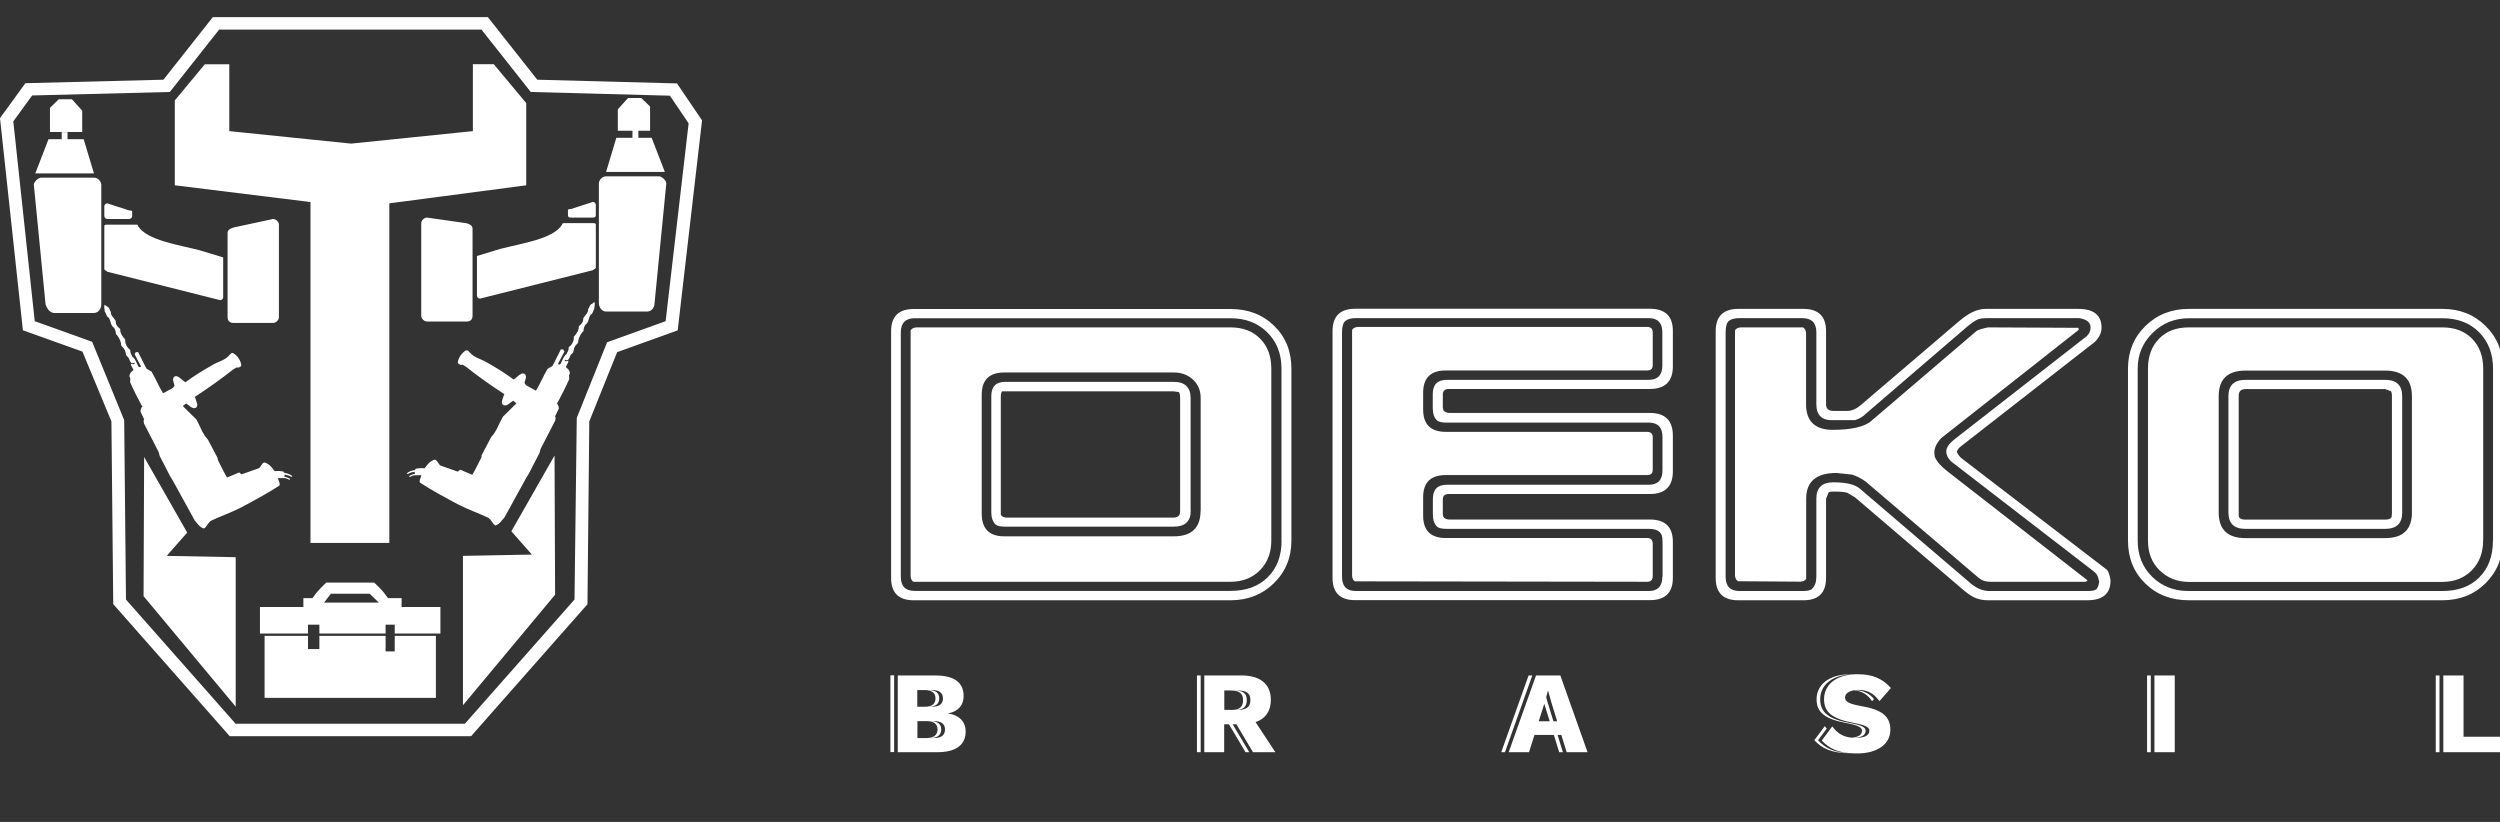 <svg width="146" height="48" viewBox="0 0 146 48" fill="none" xmlns="http://www.w3.org/2000/svg">
<rect x="0" y="0" width="146" height="48" fill="#333333" stroke="none"/>
<g clip-path="url(#clip0_114_3171)">
<path fill-rule="evenodd" clip-rule="evenodd" d="M4.887 8.131H3.945V7.716H3.603V8.131H2.832L2.062 10.125H5.486L4.887 8.131ZM11.967 3.754H13.39V7.658L20.503 8.387L27.616 7.658V3.748H28.835L30.732 6.022V10.821L22.736 11.875V31.709H18.132V11.799L10.209 10.821V5.863L11.967 3.748V3.754ZM13.759 42.265L7.357 35.013L7.252 24.534L5.381 19.959L2.029 18.757L0.777 7.089L1.877 5.575L9.919 5.371L12.797 1.728H28.117L30.995 5.371L39.123 5.588L40.216 7.204L38.873 18.757L35.454 19.99L33.683 24.406L33.551 35.013L27.149 42.265H13.759ZM27.505 42.994H13.416L6.613 35.281L6.507 24.61L4.815 20.534L1.337 19.288L0 6.898L1.482 4.859L9.544 4.655L12.428 1H28.492L31.377 4.655L39.538 4.872L41 7.032L39.577 19.294L36.041 20.566L34.414 24.61L34.308 35.288L27.505 43V42.994ZM8.417 26.68L8.384 34.815L13.765 41.268V32.54L9.735 32.463L10.933 31.102L8.411 26.68H8.417ZM18.923 35.192H22.123L21.59 34.674H19.324L18.923 35.192ZM22.657 34.93C22.387 34.54 22.255 34.412 21.854 34.022H19.054C18.652 34.412 18.521 34.54 18.251 34.93H17.717V35.447H15.181V37H17.987V36.482H18.652V37H22.519V36.482H23.052V37H25.72V35.447H23.454V34.93H22.657ZM15.452 37.134V40.757H25.456V37.134H23.052V38.041H22.519V37.134H18.652V37.907H17.987V37.134H15.452ZM6.132 18.214C6.218 18.329 6.204 18.482 6.349 18.553C6.501 18.77 6.428 18.994 6.672 19.153C6.711 19.262 6.791 19.377 6.758 19.498C6.929 19.645 7.014 19.856 7.074 20.061C7.034 20.233 7.225 20.284 7.265 20.412C7.383 20.578 7.291 20.725 7.476 20.859C7.594 20.968 7.581 21.313 7.838 21.185C7.858 21.185 7.864 21.198 7.864 21.217C7.864 21.262 7.805 21.256 7.778 21.275L7.64 21.243C7.647 21.364 7.746 21.486 7.798 21.601C7.759 21.658 7.686 21.69 7.647 21.741C7.601 21.811 7.548 21.901 7.561 22.003C7.653 22.099 7.587 22.208 7.601 22.323C7.798 22.783 8.035 23.236 8.279 23.69L8.325 23.716C8.253 23.811 8.2 23.92 8.207 24.041L8.424 24.502C8.351 24.566 8.404 24.661 8.411 24.738L9.26 26.387C9.287 26.463 9.307 26.534 9.32 26.617C9.53 27.038 9.741 27.409 9.952 27.843L10.09 28.061L11.375 30.399C11.546 30.585 11.651 30.796 11.908 30.866C12.106 30.751 12.132 30.514 12.349 30.399C12.903 30.137 13.463 29.946 14.022 29.665C14.793 29.256 15.531 28.866 16.321 28.355C16.374 28.201 16.248 28.067 16.235 27.92C16.426 27.946 16.617 27.875 16.795 27.971C16.835 27.984 16.874 28.022 16.92 28.016C16.947 28.003 16.953 27.959 16.92 27.952C16.822 27.895 16.71 27.856 16.604 27.837L16.624 27.716C16.742 27.735 16.901 27.773 17.006 27.843C17.026 27.85 17.052 27.837 17.078 27.818C16.966 27.69 16.782 27.652 16.604 27.613L16.558 27.543C16.393 27.505 16.209 27.492 16.044 27.518C15.926 27.383 15.807 27.179 15.629 27.09C15.563 27.058 15.504 27 15.425 27.013C15.254 27.064 15.247 27.3 15.083 27.358L14.101 27.703L13.97 27.588C13.726 27.703 13.495 27.78 13.258 27.888C13.061 27.556 12.896 27.198 12.725 26.866L12.705 26.738L12.145 25.677C11.829 25.345 11.684 24.879 11.467 24.495L10.677 23.716C10.736 23.652 10.821 23.613 10.874 23.562C11.052 23.665 11.223 23.92 11.447 23.811C11.605 23.665 11.46 23.466 11.427 23.307L11.375 23.179C12.158 22.668 12.909 22.137 13.601 21.588C13.706 21.543 13.805 21.415 13.91 21.473C13.983 21.447 14.062 21.428 14.095 21.339C14.068 21.064 13.864 20.764 13.627 20.629C13.515 20.578 13.469 20.668 13.403 20.732C13.146 21.051 12.712 21.121 12.382 21.332C11.829 21.645 11.368 21.927 10.828 22.323C10.67 22.233 10.545 22.067 10.367 21.984C10.294 21.959 10.202 21.952 10.156 22.022C10.044 22.169 10.156 22.348 10.189 22.502C10.189 22.566 10.13 22.617 10.084 22.661L9.524 22.968C9.28 22.585 9.096 22.112 8.845 21.697C8.78 21.652 8.707 21.633 8.641 21.575C8.536 21.562 8.523 21.441 8.47 21.364L8.068 20.566H7.93L7.858 20.68L8.24 21.415C8.24 21.415 8.16 21.441 8.114 21.447C7.976 21.249 7.937 20.981 7.739 20.84C7.686 20.712 7.581 20.591 7.614 20.438C7.416 20.31 7.285 20.048 7.317 19.831C7.159 19.671 7.001 19.441 7.021 19.217C6.889 19.102 6.738 18.962 6.764 18.764C6.685 18.578 6.455 18.444 6.474 18.22C6.395 18.112 6.389 17.933 6.244 17.901L6.119 17.792C6.046 17.927 6.119 18.067 6.119 18.208L6.132 18.214ZM34.703 18.048C34.703 17.907 34.776 17.767 34.703 17.633L34.585 17.741C34.433 17.78 34.427 17.952 34.348 18.061C34.367 18.284 34.144 18.419 34.058 18.604C34.084 18.802 33.933 18.942 33.801 19.058C33.814 19.281 33.663 19.511 33.505 19.671C33.544 19.882 33.406 20.15 33.208 20.278C33.241 20.425 33.136 20.553 33.083 20.68C32.886 20.821 32.846 21.09 32.708 21.288C32.668 21.288 32.609 21.288 32.583 21.256L32.965 20.521L32.892 20.406H32.754L32.352 21.204C32.299 21.288 32.286 21.409 32.181 21.415C32.115 21.473 32.043 21.498 31.977 21.543C31.726 21.959 31.542 22.431 31.298 22.815L30.738 22.508C30.699 22.457 30.64 22.412 30.633 22.342C30.666 22.189 30.778 22.01 30.666 21.863C30.62 21.799 30.528 21.799 30.455 21.824C30.277 21.901 30.152 22.073 29.994 22.163C29.461 21.767 29 21.486 28.446 21.172C28.117 20.968 27.682 20.891 27.425 20.572C27.366 20.508 27.32 20.425 27.202 20.47C26.965 20.604 26.76 20.91 26.734 21.179C26.767 21.262 26.846 21.288 26.918 21.313C27.024 21.256 27.123 21.377 27.228 21.428C27.919 21.984 28.67 22.508 29.454 23.019L29.401 23.147C29.362 23.313 29.224 23.505 29.382 23.652C29.612 23.76 29.784 23.505 29.961 23.403C30.014 23.454 30.1 23.486 30.159 23.556L29.369 24.335C29.145 24.719 29.006 25.185 28.69 25.518L28.13 26.578L28.117 26.706C27.946 27.038 27.781 27.396 27.584 27.728C27.346 27.62 27.116 27.543 26.872 27.428L26.734 27.543L25.753 27.198C25.588 27.134 25.581 26.904 25.41 26.847C25.331 26.84 25.265 26.891 25.206 26.923C25.028 27.013 24.91 27.211 24.791 27.351C24.626 27.326 24.442 27.339 24.277 27.377L24.231 27.447C24.053 27.486 23.869 27.524 23.757 27.652C23.783 27.671 23.81 27.69 23.829 27.677C23.935 27.607 24.086 27.569 24.211 27.549L24.238 27.671C24.132 27.684 24.02 27.728 23.915 27.786C23.882 27.792 23.889 27.843 23.915 27.85C23.968 27.856 24.001 27.818 24.04 27.805C24.225 27.709 24.416 27.78 24.607 27.748C24.587 27.895 24.468 28.029 24.521 28.182C25.311 28.693 26.049 29.083 26.82 29.492C27.379 29.773 27.939 29.965 28.492 30.227C28.703 30.335 28.736 30.572 28.927 30.687C29.177 30.617 29.29 30.399 29.461 30.22L30.745 27.882L30.883 27.665C31.094 27.23 31.305 26.859 31.516 26.438C31.529 26.355 31.549 26.278 31.575 26.208L32.425 24.559C32.425 24.482 32.484 24.387 32.411 24.323L32.635 23.863C32.635 23.741 32.589 23.633 32.517 23.537L32.563 23.511C32.807 23.058 33.037 22.604 33.241 22.144C33.255 22.029 33.189 21.92 33.281 21.824C33.287 21.728 33.241 21.639 33.189 21.569C33.149 21.518 33.077 21.486 33.044 21.428C33.096 21.307 33.189 21.192 33.202 21.07L33.063 21.102C33.063 21.102 32.978 21.096 32.978 21.045C32.978 21.026 32.984 21.013 33.004 21.013C33.261 21.141 33.241 20.796 33.366 20.687C33.557 20.553 33.459 20.406 33.577 20.24C33.623 20.112 33.808 20.061 33.768 19.888C33.828 19.684 33.913 19.473 34.084 19.326C34.058 19.204 34.13 19.09 34.17 18.981C34.414 18.821 34.341 18.597 34.493 18.38C34.638 18.31 34.624 18.157 34.71 18.041L34.703 18.048ZM27.254 18.776C27.511 18.776 27.597 18.61 27.597 18.444V13.371C27.597 13.204 27.511 13.121 27.254 13.038L24.942 12.706C24.771 12.706 24.6 12.872 24.6 13.038V18.444C24.6 18.61 24.771 18.776 24.942 18.776H27.254ZM34.624 12.706C34.71 12.706 34.796 12.706 34.796 12.54V11.959C34.796 11.875 34.71 11.792 34.624 11.792L33.34 12.208C33.255 12.208 33.169 12.208 33.169 12.291V12.54C33.169 12.706 33.255 12.706 33.34 12.706H34.624ZM32.912 13.038C32.855 13.038 32.826 13.066 32.826 13.121C32.313 13.952 30.515 14.201 29.224 14.534L27.854 14.949V17.275C27.854 17.358 27.939 17.441 28.025 17.441L34.624 15.78C34.71 15.697 34.796 15.697 34.796 15.613V13.115C34.796 13.032 34.71 13.032 34.624 13.032H32.912V13.038ZM37.799 18.195C38.056 18.195 38.227 17.946 38.227 17.697L38.912 10.713C38.912 10.546 38.655 10.297 38.484 10.297H35.402C35.145 10.297 34.974 10.546 34.974 10.713V17.697C34.974 17.946 35.145 18.195 35.402 18.195H37.799ZM13.634 18.859H15.945C16.117 18.859 16.288 18.693 16.288 18.527V13.121C16.288 12.955 16.117 12.789 15.945 12.789L13.634 13.287C13.377 13.371 13.291 13.454 13.291 13.62V18.527C13.291 18.693 13.377 18.859 13.634 18.859ZM6.264 12.789H7.548C7.634 12.789 7.719 12.706 7.719 12.623V12.374C7.719 12.291 7.634 12.291 7.548 12.291L6.264 11.875C6.178 11.875 6.092 11.959 6.092 12.041V12.623C6.092 12.706 6.178 12.789 6.264 12.789ZM7.976 13.121H6.264C6.178 13.121 6.092 13.121 6.092 13.204V15.703C6.092 15.786 6.178 15.786 6.264 15.869L12.863 17.53C12.949 17.53 13.034 17.447 13.034 17.364V15.032L11.664 14.617C10.38 14.284 8.582 14.035 8.062 13.204C8.062 13.149 8.033 13.121 7.976 13.121ZM3.175 18.278H5.486C5.743 18.278 5.915 18.029 5.915 17.773V10.789C5.915 10.623 5.743 10.374 5.486 10.374H2.404C2.233 10.374 1.976 10.623 1.976 10.789L2.661 17.773C2.747 18.029 2.918 18.278 3.175 18.278ZM32.385 26.604L29.863 31.026L31.061 32.387L27.037 32.463V41.185L32.418 34.732L32.385 26.597V26.604ZM37.279 8.048V7.633H37.964V6.22L37.45 5.722H36.679L36.08 6.387V7.633H36.936V8.048H35.994L35.395 10.041H38.827L38.056 8.048H37.285H37.279ZM4.202 5.799H3.431L2.918 6.297V7.709H4.801V6.463L4.202 5.799Z" fill="white"/>
<path fill-rule="evenodd" clip-rule="evenodd" d="M68.919 29.839V23.269C68.919 23.074 68.892 22.95 68.846 22.898L68.523 22.853H58.526C58.473 22.905 58.447 23.009 58.447 23.171V30.06C58.499 30.158 58.605 30.216 58.77 30.229H68.516C68.714 30.229 68.839 30.164 68.892 30.034C68.905 29.969 68.919 29.904 68.919 29.839ZM145.93 43.024H143.871V39.447H142.69V43.928H146.154V43.024H145.937H145.93ZM142.248 43.928H142.466V39.447H142.248V43.928ZM126.57 39.447H125.818V43.928H127.005V39.447H126.57ZM125.389 43.928H125.607V39.447H125.389V43.928ZM108.398 40.299C108.431 40.299 108.464 40.286 108.497 40.286C109.011 40.286 109.368 40.461 109.658 40.819C109.691 40.865 109.731 40.897 109.763 40.943L110.43 40.182C109.909 39.603 109.328 39.375 108.477 39.375C108.45 39.375 108.424 39.375 108.398 39.375C107.203 39.401 106.524 40.006 106.524 40.832C106.524 41.6 107.012 41.99 108.285 42.224C108.958 42.354 109.17 42.471 109.17 42.673C109.17 42.933 108.919 43.089 108.411 43.089C108.358 43.089 108.312 43.089 108.259 43.089C108.721 43.076 108.952 42.927 108.952 42.679C108.952 42.478 108.741 42.361 108.061 42.231C106.788 42.003 106.299 41.606 106.299 40.839C106.299 40.013 106.979 39.414 108.18 39.382C108.134 39.382 108.087 39.382 108.041 39.382C106.794 39.382 106.088 39.999 106.088 40.839C106.088 41.606 106.576 41.996 107.85 42.231C108.523 42.361 108.741 42.478 108.741 42.679C108.741 42.907 108.536 43.044 108.147 43.083C107.678 43.037 107.315 42.855 107.005 42.419L106.9 42.562L106.392 43.245C106.821 43.714 107.355 43.98 108.338 44C108.384 44 108.431 44 108.477 44C109.572 44 110.397 43.499 110.397 42.621C110.397 41.834 109.909 41.437 108.662 41.229C107.969 41.105 107.751 40.969 107.751 40.741C107.751 40.526 107.942 40.364 108.285 40.312C108.741 40.364 109.071 40.559 109.328 40.949L109.44 40.826C109.176 40.5 108.846 40.331 108.391 40.305L108.398 40.299ZM108.398 40.299L108.292 40.312H108.299H108.312H108.318H108.325L108.398 40.299ZM106.174 43.232C106.603 43.701 107.137 43.968 108.12 43.987C108.094 43.987 108.068 43.987 108.041 43.987C106.966 43.987 106.405 43.714 105.956 43.226L106.57 42.406C106.603 42.458 106.642 42.504 106.682 42.549L106.174 43.232ZM90.72 42.12L90.39 41.047L90.298 40.715L90.397 40.344H90.41L90.608 41.047L90.938 42.12H90.72ZM90.502 42.12L90.186 41.099L89.862 42.12H90.502ZM90.905 39.447H89.704L88.107 43.928H89.295L89.612 42.92H90.746L91.057 43.928H91.274L90.964 42.92H91.182L91.492 43.928H92.713L91.123 39.447H90.905ZM89.269 39.447H89.486L87.889 43.928H87.672L89.269 39.447ZM72.304 41.463H72.112C72.601 41.463 72.812 41.288 72.812 40.891C72.812 40.494 72.601 40.331 72.112 40.325H72.304C72.805 40.325 73.023 40.494 73.023 40.884C73.023 41.275 72.805 41.457 72.304 41.457V41.463ZM71.868 41.463H71.895C72.383 41.463 72.594 41.288 72.594 40.891C72.594 40.494 72.383 40.331 71.895 40.325H71.499V41.457H71.868V41.463ZM74.217 40.871C74.217 39.947 73.597 39.447 72.502 39.447H70.331V43.928H71.492V42.296H71.769L72.739 43.928H72.957L71.987 42.296H72.205L73.175 43.928H74.481L73.326 42.172C73.907 41.971 74.217 41.528 74.217 40.878V40.871ZM69.902 43.928H70.12V39.447H69.902V43.928ZM54.111 43.102H53.577V42.114H54.131C54.547 42.114 54.752 42.296 54.752 42.602C54.752 42.907 54.547 43.096 54.131 43.102H54.111ZM54.349 42.114C54.765 42.114 54.969 42.296 54.969 42.602C54.969 42.907 54.765 43.096 54.349 43.102H54.547C54.976 43.102 55.187 42.927 55.187 42.602C55.187 42.276 54.976 42.114 54.547 42.114H54.349ZM54.23 40.299H54.428C54.857 40.299 55.068 40.461 55.068 40.787C55.068 41.112 54.857 41.275 54.428 41.275H54.23C54.646 41.275 54.851 41.105 54.851 40.787C54.851 40.468 54.646 40.305 54.23 40.299ZM53.993 41.275H54.013C54.428 41.275 54.633 41.105 54.633 40.787C54.633 40.468 54.428 40.305 54.013 40.299H53.57V41.275H53.993ZM55.352 41.665C55.972 41.561 56.276 41.164 56.276 40.657C56.276 39.876 55.761 39.453 54.639 39.447H52.429V43.928H54.745C55.84 43.928 56.395 43.493 56.395 42.718C56.395 42.172 56.051 41.762 55.352 41.665ZM52 43.922H52.218V39.44H52V43.922ZM150.001 20.836H151.011C151.229 20.836 151.394 20.817 151.519 20.771C151.638 20.726 151.73 20.66 151.796 20.563C151.862 20.465 151.888 20.361 151.888 20.251C151.888 20.082 151.829 19.945 151.704 19.841C151.585 19.737 151.387 19.678 151.123 19.678H149.995V20.836H150.001ZM149.533 22.794V19.288H151.11C151.427 19.288 151.671 19.32 151.836 19.386C152.001 19.451 152.133 19.561 152.232 19.717C152.331 19.88 152.377 20.055 152.377 20.244C152.377 20.491 152.291 20.706 152.133 20.875C151.968 21.044 151.717 21.155 151.374 21.2C151.499 21.259 151.592 21.317 151.658 21.376C151.796 21.5 151.928 21.656 152.047 21.844L152.667 22.801H152.073L151.605 22.072C151.466 21.857 151.354 21.701 151.262 21.584C151.176 21.474 151.09 21.395 151.024 21.35C150.951 21.305 150.879 21.272 150.806 21.259C150.754 21.246 150.668 21.239 150.542 21.239H149.995V22.794H149.526H149.533ZM151.044 18.371C152.469 18.371 153.624 19.516 153.624 20.914C153.624 22.313 152.469 23.458 151.044 23.458C149.619 23.458 148.464 22.319 148.464 20.914C148.464 19.509 149.619 18.371 151.044 18.371ZM151.044 23.828C149.414 23.828 148.088 22.521 148.088 20.914C148.088 19.308 149.414 18 151.044 18C152.674 18 154 19.308 154 20.914C154 22.521 152.674 23.828 151.044 23.828ZM139.688 29.93V23.119C139.688 22.924 139.648 22.82 139.562 22.82C139.43 22.768 139.338 22.736 139.292 22.723H131.136C130.872 22.723 130.74 22.853 130.74 23.113V30.099C130.74 30.262 130.872 30.346 131.136 30.346H139.292C139.49 30.346 139.615 30.301 139.668 30.197L139.694 29.923L139.688 29.93ZM140.288 29.93C140.288 30.567 139.958 30.886 139.292 30.886H131.136C130.47 30.886 130.14 30.567 130.14 29.93V23.139C130.14 22.501 130.47 22.183 131.136 22.183H139.292C139.958 22.183 140.288 22.501 140.288 23.139V29.93ZM140.856 29.93C140.856 30.925 140.334 31.426 139.292 31.426H131.136C130.094 31.426 129.572 30.925 129.572 29.93V23.139C129.572 22.144 130.094 21.643 131.136 21.643H139.292C140.334 21.643 140.856 22.137 140.856 23.139V29.93ZM145.013 31.576C145.013 32.278 144.795 32.857 144.353 33.306C143.911 33.755 143.337 33.983 142.624 33.983H127.824C127.157 33.983 126.596 33.761 126.134 33.319C125.673 32.877 125.442 32.298 125.442 31.576V21.526C125.442 20.81 125.653 20.225 126.088 19.782C126.517 19.34 127.098 19.119 127.83 19.119H142.631C143.357 19.119 143.937 19.34 144.373 19.782C144.802 20.225 145.019 20.804 145.019 21.526V31.576H145.013ZM145.587 31.576C145.587 32.473 145.323 33.189 144.788 33.722C144.261 34.256 143.535 34.516 142.624 34.516H127.824C126.959 34.516 126.247 34.236 125.686 33.683C125.125 33.13 124.841 32.428 124.841 31.576V21.526C124.841 20.706 125.131 20.017 125.712 19.444C126.293 18.872 126.999 18.585 127.83 18.585H142.631C143.528 18.585 144.241 18.859 144.782 19.405C145.323 19.958 145.593 20.66 145.593 21.526V31.576H145.587ZM146.161 31.576C146.161 32.571 145.824 33.404 145.151 34.067C144.478 34.73 143.64 35.056 142.631 35.056H127.83C126.801 35.056 125.95 34.731 125.283 34.074C124.61 33.417 124.274 32.584 124.274 31.576V21.526C124.274 20.53 124.617 19.698 125.296 19.034C125.976 18.371 126.821 18.039 127.837 18.039H142.637C143.647 18.039 144.485 18.371 145.158 19.034C145.831 19.698 146.168 20.524 146.168 21.526V31.576H146.161ZM121.911 33.878L121.859 33.95L121.786 33.976H116.237C115.953 33.976 115.735 33.904 115.564 33.755L108.945 28.115C108.681 27.933 108.424 27.803 108.173 27.718L107.249 27.621C106.075 27.621 105.481 28.122 105.481 29.117V33.8C105.428 33.898 105.323 33.956 105.151 33.969L101.502 33.944C101.403 33.891 101.344 33.787 101.324 33.625V19.294C101.37 19.197 101.482 19.138 101.647 19.119H105.296C105.395 19.171 105.455 19.275 105.474 19.438V23.607C105.474 24.602 105.996 25.103 107.038 25.103C108.081 25.103 108.879 24.934 109.275 24.589L115.418 19.34C115.484 19.275 115.709 19.203 116.091 19.119L121.364 19.145C121.364 19.145 121.39 19.177 121.39 19.197V19.268L113.36 25.591C113.096 25.884 112.964 26.164 112.964 26.424L112.99 26.671C113.102 26.951 113.353 27.237 113.736 27.53L121.892 33.878H121.911ZM122.584 33.95L122.538 33.755C122.505 33.605 122.413 33.475 122.268 33.364L113.934 26.938C113.749 26.756 113.663 26.56 113.663 26.352C113.663 26.144 113.822 25.91 114.132 25.663L121.865 19.633C122.017 19.483 122.09 19.32 122.09 19.138C122.09 18.826 121.865 18.644 121.416 18.579H116.065C115.801 18.579 115.603 18.605 115.478 18.663C115.352 18.722 115.148 18.859 114.871 19.086L108.958 24.167C108.794 24.336 108.582 24.459 108.338 24.537H107.071C106.411 24.57 106.075 24.258 106.075 23.607V19.412C106.075 18.859 105.804 18.579 105.25 18.579H101.595C101.311 18.579 101.106 18.631 100.974 18.735C100.842 18.839 100.776 19.067 100.776 19.412V33.683C100.776 34.243 101.047 34.516 101.595 34.516H105.25C105.547 34.516 105.738 34.477 105.824 34.392C105.989 34.23 106.075 33.989 106.075 33.683V29.123C106.075 28.486 106.405 28.167 107.071 28.167C107.817 28.167 108.332 28.291 108.615 28.538L115.062 34.047C115.425 34.36 115.801 34.516 116.177 34.516H121.925C122.175 34.516 122.34 34.483 122.419 34.418C122.505 34.353 122.558 34.197 122.598 33.95H122.584ZM123.257 33.924C123.224 33.644 123.159 33.436 123.06 33.286L114.528 26.743C114.396 26.613 114.31 26.489 114.277 26.372C114.33 26.255 114.396 26.164 114.475 26.099L122.334 19.971C122.598 19.711 122.73 19.431 122.73 19.138C122.73 18.403 122.274 18.039 121.364 18.039H115.966C115.484 18.039 114.976 18.273 114.422 18.748L108.675 23.653C108.411 23.88 108.147 23.997 107.883 23.997H107.065C106.781 23.997 106.642 23.867 106.642 23.607V19.34C106.642 18.475 106.2 18.039 105.323 18.039H101.515C100.638 18.039 100.196 18.475 100.196 19.34V33.755C100.196 34.62 100.638 35.056 101.515 35.056H105.323C106.2 35.056 106.642 34.62 106.642 33.755V29.123L106.794 28.753C106.847 28.72 106.933 28.707 107.065 28.707C107.48 28.707 107.751 28.733 107.883 28.779L108.332 29.045L114.528 34.34C114.844 34.62 115.108 34.809 115.333 34.906C115.557 35.004 115.808 35.056 116.091 35.056H121.885C122.796 35.056 123.251 34.678 123.251 33.924H123.257ZM96.52 33.631C96.52 33.859 96.415 33.976 96.197 33.976L79.133 33.95C79.034 33.904 78.975 33.794 78.962 33.631V19.268C79.014 19.171 79.12 19.112 79.285 19.093H96.197C96.408 19.093 96.52 19.203 96.52 19.412V21.317C96.52 21.532 96.415 21.636 96.197 21.636H84.432C83.554 21.636 83.112 22.066 83.112 22.937V23.919C83.112 24.785 83.554 25.22 84.432 25.22H96.197C96.408 25.22 96.52 25.331 96.52 25.539V27.426C96.52 27.64 96.415 27.744 96.197 27.744H84.432C83.554 27.744 83.112 28.174 83.112 29.039V30.119C83.112 30.984 83.554 31.42 84.432 31.42H96.197C96.408 31.42 96.52 31.537 96.52 31.764V33.625V33.631ZM97.094 33.677V31.719C97.094 31.491 97.081 31.335 97.041 31.25C96.943 31.003 96.692 30.886 96.296 30.886H84.504C84.221 30.886 84.029 30.847 83.93 30.763C83.765 30.6 83.68 30.366 83.68 30.06V29.136C83.68 28.583 83.95 28.31 84.498 28.31H96.289C96.817 28.31 97.088 28.03 97.088 27.471V25.52C97.088 24.96 96.824 24.68 96.289 24.68H84.498C84.214 24.68 84.023 24.642 83.924 24.557C83.759 24.394 83.673 24.154 83.673 23.848V23.015C83.673 22.462 83.944 22.183 84.491 22.183H96.283C96.811 22.183 97.081 21.903 97.081 21.35V19.412C97.081 18.859 96.817 18.579 96.283 18.579H79.192C78.909 18.579 78.704 18.631 78.572 18.742C78.44 18.846 78.374 19.073 78.374 19.412V33.683C78.374 34.243 78.645 34.516 79.192 34.516H96.283C96.811 34.516 97.081 34.236 97.081 33.683L97.094 33.677ZM97.695 33.748V31.641C97.695 30.776 97.246 30.34 96.349 30.34H84.61C84.445 30.327 84.339 30.268 84.287 30.171L84.26 30.027V29.169C84.26 28.954 84.379 28.85 84.61 28.85H96.349C97.246 28.85 97.695 28.408 97.695 27.523V25.442C97.695 24.557 97.246 24.115 96.349 24.115H84.61C84.445 24.095 84.339 24.043 84.287 23.939L84.26 23.789V23.041C84.26 22.827 84.379 22.716 84.61 22.716H96.349C97.246 22.716 97.695 22.274 97.695 21.395V19.327C97.695 18.462 97.246 18.032 96.349 18.032H79.14C78.262 18.032 77.82 18.468 77.82 19.334V33.748C77.82 34.614 78.262 35.049 79.14 35.049H96.349C97.246 35.049 97.695 34.614 97.695 33.748ZM69.539 29.826C69.539 30.444 69.209 30.756 68.543 30.756H58.717C58.434 30.756 58.242 30.717 58.143 30.633C57.978 30.47 57.892 30.229 57.892 29.923V23.132C57.892 22.579 58.163 22.3 58.711 22.3H68.536C69.202 22.3 69.532 22.619 69.532 23.256V29.826H69.539ZM70.113 29.826C70.113 30.821 69.592 31.322 68.549 31.322H58.651C57.774 31.322 57.332 30.88 57.332 29.995V23.054C57.332 22.189 57.774 21.753 58.651 21.753H68.549C68.998 21.753 69.367 21.89 69.671 22.17C69.968 22.449 70.12 22.807 70.12 23.249V29.819L70.113 29.826ZM74.244 31.569C74.244 32.272 74.026 32.844 73.584 33.3C73.142 33.748 72.568 33.976 71.855 33.976H53.353C53.254 33.93 53.194 33.82 53.181 33.657V19.294C53.234 19.197 53.34 19.138 53.505 19.119H71.855C72.587 19.119 73.168 19.34 73.597 19.782C74.032 20.225 74.244 20.804 74.244 21.526V31.576V31.569ZM74.844 31.569C74.844 32.467 74.574 33.182 74.032 33.716C73.491 34.249 72.766 34.509 71.855 34.509H53.425C52.878 34.509 52.607 34.236 52.607 33.677V19.418C52.607 18.865 52.878 18.585 53.425 18.585H71.855C72.733 18.585 73.452 18.859 74.006 19.405C74.56 19.951 74.838 20.66 74.838 21.526V31.576L74.844 31.569ZM75.418 31.569C75.418 32.564 75.075 33.397 74.395 34.06C73.716 34.724 72.871 35.056 71.862 35.056H53.359C52.482 35.056 52.04 34.62 52.04 33.755V19.346C52.04 18.481 52.482 18.046 53.359 18.046H71.862C72.891 18.046 73.742 18.371 74.409 19.028C75.082 19.678 75.418 20.517 75.418 21.526V31.576V31.569Z" fill="white"/>
</g>
<defs>
<clipPath id="clip0_114_3171">
<rect width="146" height="47" fill="white" transform="translate(0 0.5)"/>
</clipPath>
</defs>
</svg>
